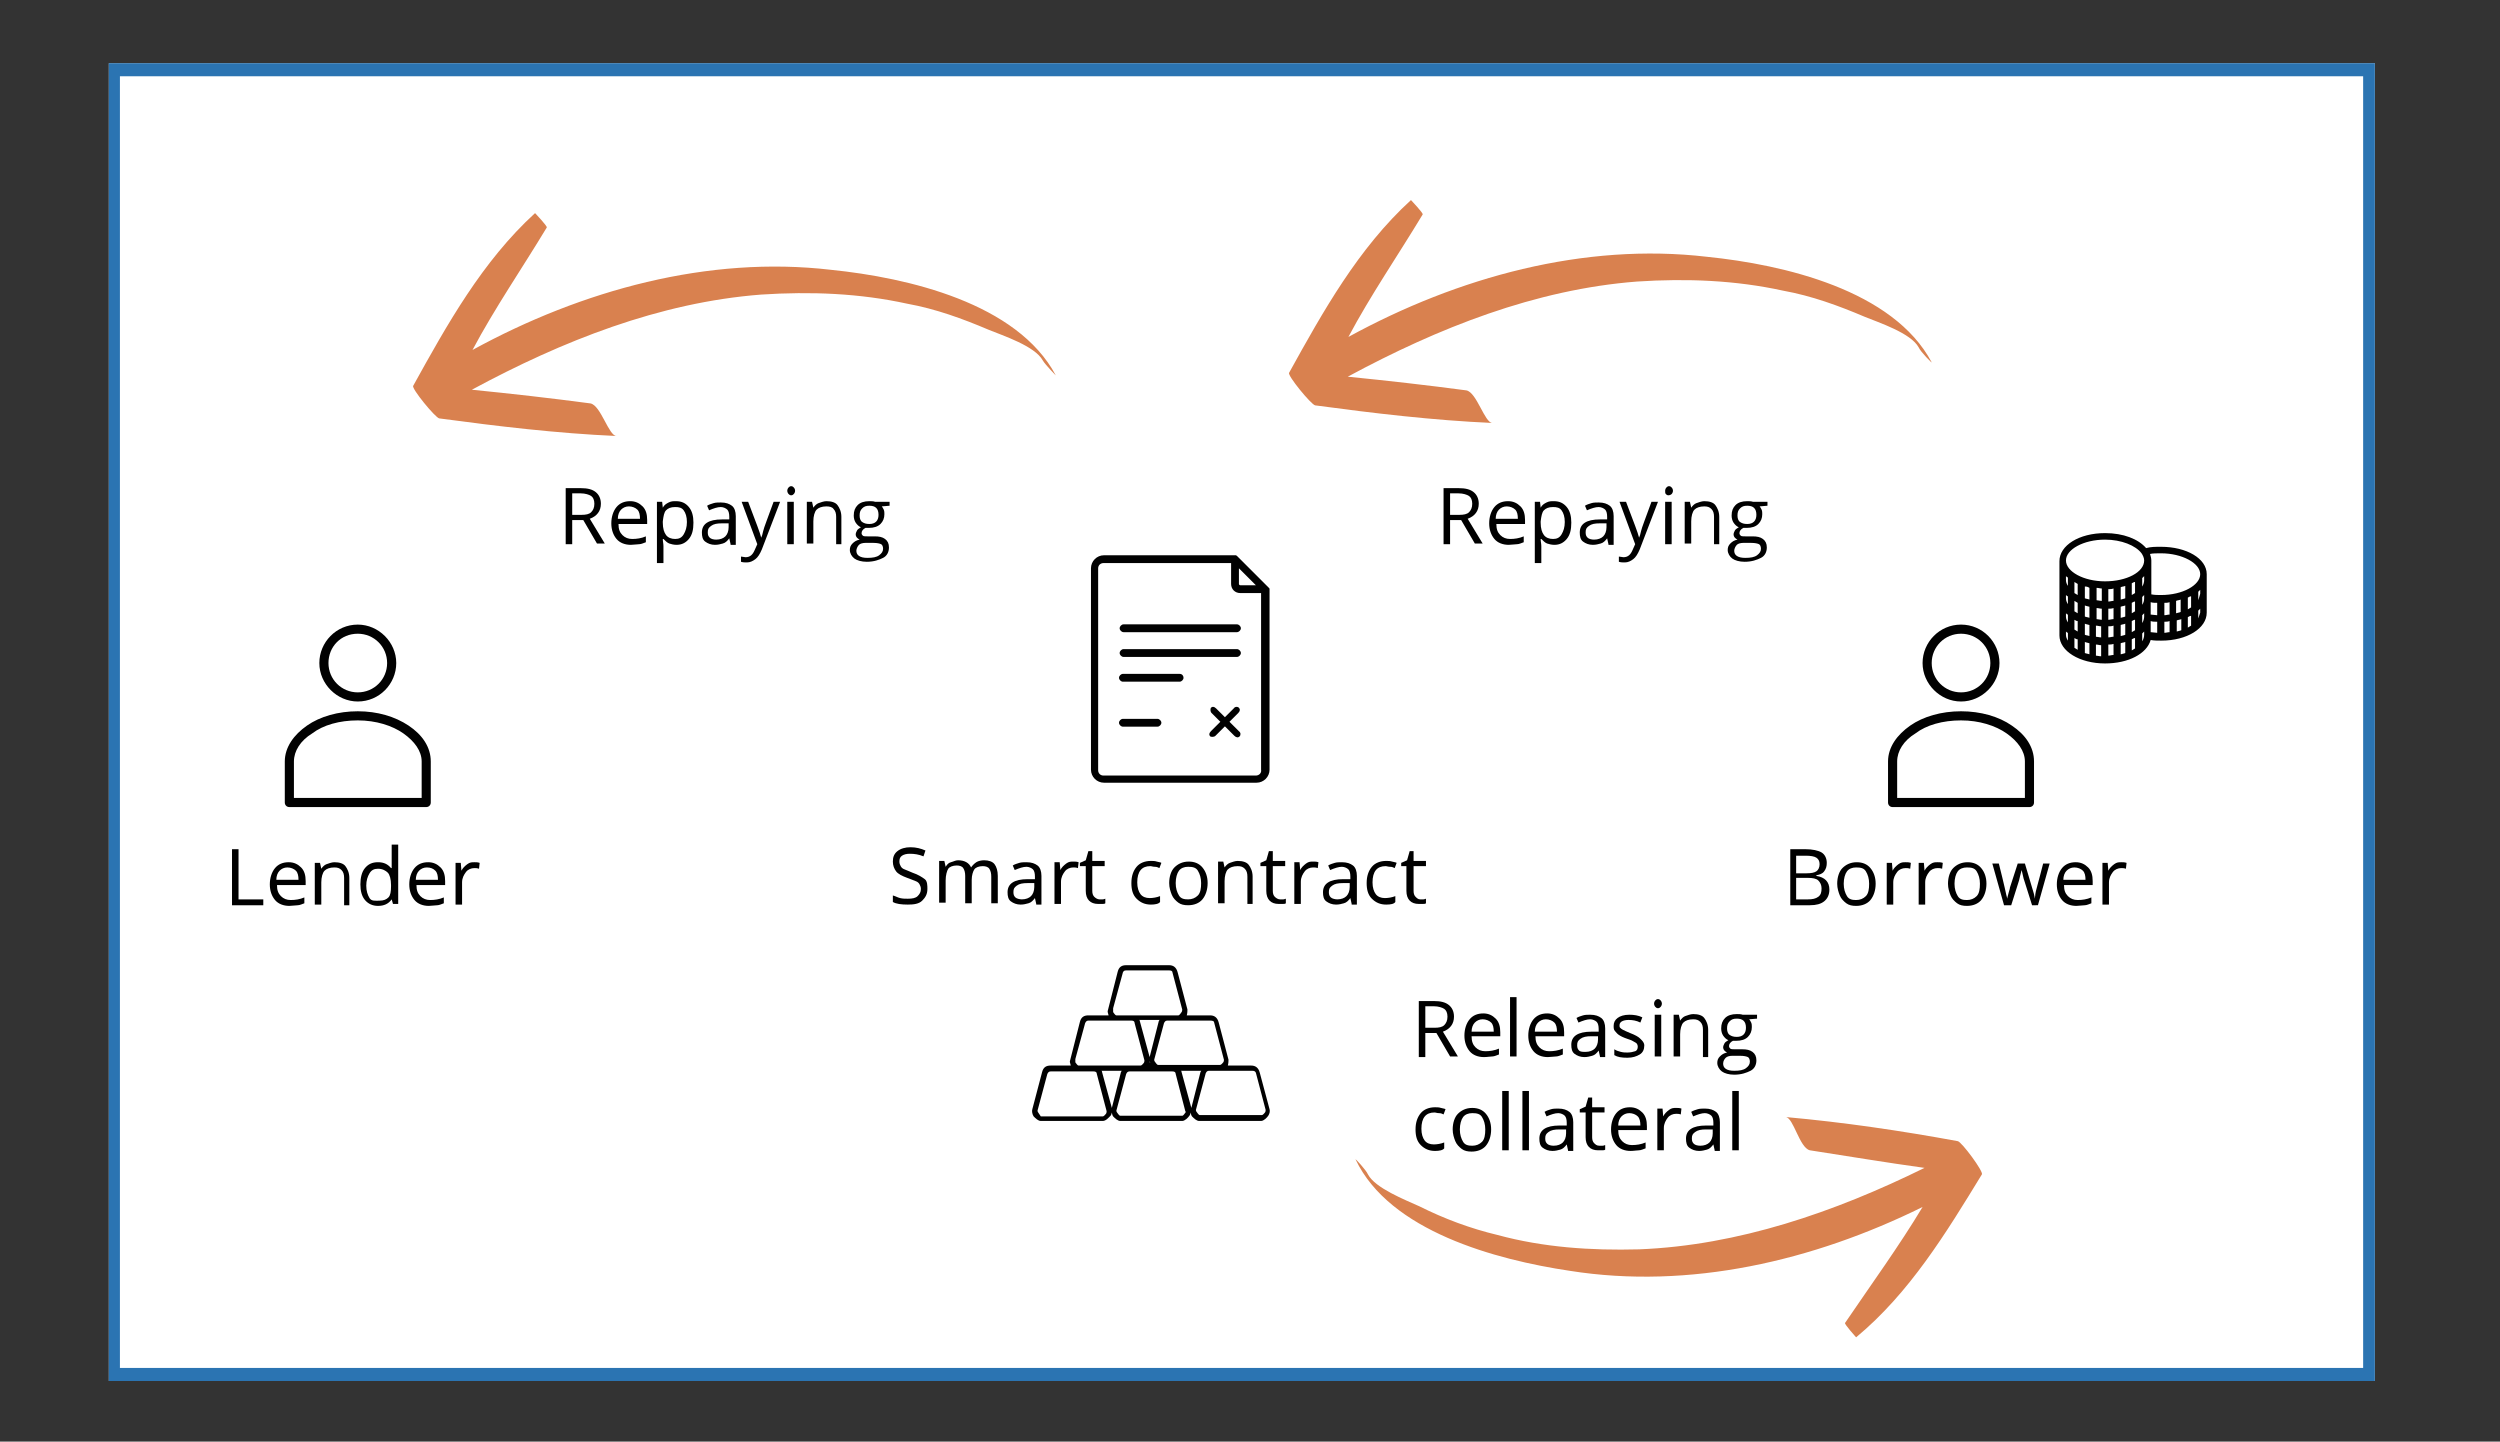<?xml version="1.0" encoding="utf-8"?>
<!-- Generator: Adobe Illustrator 27.7.0, SVG Export Plug-In . SVG Version: 6.00 Build 0)  -->
<svg version="1.1" id="Layer_1" xmlns="http://www.w3.org/2000/svg" xmlns:xlink="http://www.w3.org/1999/xlink" x="0px" y="0px"
	 viewBox="0 0 383.6 221.2" style="enable-background:new 0 0 383.6 221.2;" xml:space="preserve">
<rect x="0" y="0" width="383.6" height="221.2" fill="#333333" stroke="none"/>
<style type="text/css">
	.st0{fill:#FFFFFF;}
	.st1{fill:#2B74B2;}
	.st2{fill:#D9814F;}
	.st3{fill:#010101;}
</style>
<rect x="16.7" y="9.7" class="st0" width="347.7" height="202.2"/>
<g>
	<path class="st1" d="M364.4,211.9H16.7V9.7h347.7V211.9z M18.4,209.9h344.2V11.7H18.4V209.9z"/>
</g>
<g>
	<g>
		<path d="M35.6,138.9v-8.6h1v7.7h3.8v0.9H35.6z"/>
		<path d="M44.4,139c-0.9,0-1.7-0.3-2.2-0.9s-0.8-1.4-0.8-2.4c0-1,0.3-1.9,0.8-2.5s1.2-0.9,2.1-0.9c0.8,0,1.4,0.3,1.9,0.8
			s0.7,1.2,0.7,2.1v0.6h-4.4c0,0.8,0.2,1.3,0.6,1.7s0.9,0.6,1.5,0.6c0.7,0,1.4-0.1,2.1-0.4v0.9c-0.3,0.1-0.7,0.3-1,0.3
			S44.8,139,44.4,139z M44.1,133.1c-0.5,0-0.9,0.2-1.2,0.5s-0.5,0.8-0.5,1.4h3.4c0-0.6-0.1-1.1-0.4-1.4S44.6,133.1,44.1,133.1z"/>
		<path d="M52.8,138.9v-4.2c0-0.5-0.1-0.9-0.4-1.2s-0.6-0.4-1.1-0.4c-0.7,0-1.2,0.2-1.5,0.5s-0.5,1-0.5,1.8v3.4h-1v-6.4h0.8l0.2,0.9
			h0c0.2-0.3,0.5-0.6,0.8-0.7s0.8-0.3,1.2-0.3c0.8,0,1.4,0.2,1.7,0.6s0.6,1,0.6,1.8v4.2H52.8z"/>
		<path d="M60.1,138L60.1,138c-0.5,0.7-1.2,1-2.1,1c-0.8,0-1.5-0.3-2-0.9s-0.7-1.4-0.7-2.4s0.2-1.9,0.7-2.5s1.1-0.9,2-0.9
			c0.9,0,1.5,0.3,2,0.9h0.1l0-0.5l0-0.5v-2.6h1v9.1h-0.8L60.1,138z M58.2,138.2c0.7,0,1.1-0.2,1.4-0.5s0.4-0.9,0.4-1.7v-0.2
			c0-0.9-0.2-1.6-0.5-1.9s-0.8-0.6-1.5-0.6c-0.6,0-1,0.2-1.3,0.7s-0.5,1.1-0.5,1.9c0,0.8,0.2,1.4,0.5,1.9S57.6,138.2,58.2,138.2z"/>
		<path d="M65.8,139c-0.9,0-1.7-0.3-2.2-0.9s-0.8-1.4-0.8-2.4c0-1,0.3-1.9,0.8-2.5s1.2-0.9,2.1-0.9c0.8,0,1.4,0.3,1.9,0.8
			s0.7,1.2,0.7,2.1v0.6h-4.4c0,0.8,0.2,1.3,0.6,1.7s0.9,0.6,1.5,0.6c0.7,0,1.4-0.1,2.1-0.4v0.9c-0.3,0.1-0.7,0.3-1,0.3
			S66.2,139,65.8,139z M65.5,133.1c-0.5,0-0.9,0.2-1.2,0.5s-0.5,0.8-0.5,1.4h3.4c0-0.6-0.1-1.1-0.4-1.4S66.1,133.1,65.5,133.1z"/>
		<path d="M72.8,132.3c0.3,0,0.5,0,0.8,0.1l-0.1,0.9c-0.3-0.1-0.5-0.1-0.7-0.1c-0.5,0-1,0.2-1.3,0.6s-0.6,0.9-0.6,1.6v3.4h-1v-6.4
			h0.8l0.1,1.2h0c0.2-0.4,0.5-0.7,0.9-1S72.4,132.3,72.8,132.3z"/>
	</g>
	<g>
		<path d="M87.8,79.9v3.6h-1v-8.6h2.3c1.1,0,1.8,0.2,2.3,0.6s0.8,1,0.8,1.8c0,1.1-0.6,1.9-1.7,2.3l2.3,3.8h-1.2l-2.1-3.6H87.8z
			 M87.8,79h1.4c0.7,0,1.2-0.1,1.5-0.4s0.5-0.7,0.5-1.3c0-0.6-0.2-1-0.5-1.2s-0.9-0.4-1.6-0.4h-1.3V79z"/>
		<path d="M96.8,83.6c-0.9,0-1.7-0.3-2.2-0.9s-0.8-1.4-0.8-2.4c0-1,0.3-1.9,0.8-2.5s1.2-0.9,2.1-0.9c0.8,0,1.4,0.3,1.9,0.8
			s0.7,1.2,0.7,2.1v0.6h-4.4c0,0.8,0.2,1.3,0.6,1.7s0.9,0.6,1.5,0.6c0.7,0,1.4-0.1,2.1-0.4v0.9c-0.3,0.1-0.7,0.3-1,0.3
			S97.2,83.6,96.8,83.6z M96.5,77.7c-0.5,0-0.9,0.2-1.2,0.5s-0.5,0.8-0.5,1.4h3.4c0-0.6-0.1-1.1-0.4-1.4S97,77.7,96.5,77.7z"/>
		<path d="M103.8,83.6c-0.4,0-0.8-0.1-1.1-0.2s-0.6-0.4-0.9-0.7h-0.1c0,0.4,0.1,0.7,0.1,1.1v2.6h-1V77h0.8l0.1,0.9h0
			c0.2-0.4,0.5-0.6,0.9-0.8s0.7-0.2,1.1-0.2c0.9,0,1.5,0.3,2,0.9s0.7,1.4,0.7,2.4c0,1.1-0.2,1.9-0.7,2.5S104.6,83.6,103.8,83.6z
			 M103.6,77.8c-0.7,0-1.1,0.2-1.4,0.5s-0.4,0.9-0.5,1.7v0.2c0,0.9,0.2,1.5,0.5,1.9s0.8,0.6,1.4,0.6c0.6,0,1-0.2,1.3-0.7
			s0.5-1.1,0.5-1.9c0-0.8-0.2-1.4-0.5-1.8S104.2,77.8,103.6,77.8z"/>
		<path d="M112.1,83.5l-0.2-0.9h0c-0.3,0.4-0.6,0.7-1,0.8s-0.7,0.2-1.2,0.2c-0.6,0-1.1-0.2-1.5-0.5s-0.5-0.8-0.5-1.4
			c0-1.3,1-2,3.1-2l1.1,0v-0.4c0-0.5-0.1-0.9-0.3-1.1s-0.6-0.4-1-0.4c-0.5,0-1.1,0.2-1.8,0.5l-0.3-0.7c0.3-0.2,0.7-0.3,1-0.4
			s0.8-0.1,1.1-0.1c0.8,0,1.3,0.2,1.7,0.5s0.6,0.9,0.6,1.6v4.4H112.1z M109.9,82.8c0.6,0,1.1-0.2,1.4-0.5s0.5-0.8,0.5-1.4v-0.6l-1,0
			c-0.8,0-1.3,0.1-1.7,0.4s-0.5,0.5-0.5,1c0,0.4,0.1,0.6,0.3,0.8S109.5,82.8,109.9,82.8z"/>
		<path d="M113.8,77h1l1.4,3.7c0.3,0.8,0.5,1.4,0.6,1.8h0c0.1-0.2,0.2-0.5,0.3-1s0.7-2,1.6-4.5h1l-2.8,7.3c-0.3,0.7-0.6,1.2-1,1.5
			s-0.8,0.5-1.3,0.5c-0.3,0-0.6,0-0.9-0.1v-0.8c0.2,0,0.5,0.1,0.7,0.1c0.7,0,1.1-0.4,1.4-1.1l0.4-0.9L113.8,77z"/>
		<path d="M120.8,75.3c0-0.2,0.1-0.4,0.2-0.5s0.2-0.2,0.4-0.2c0.2,0,0.3,0.1,0.4,0.2s0.2,0.3,0.2,0.5s-0.1,0.4-0.2,0.5
			s-0.2,0.2-0.4,0.2c-0.2,0-0.3-0.1-0.4-0.2S120.8,75.5,120.8,75.3z M121.8,83.5h-1V77h1V83.5z"/>
		<path d="M128.3,83.5v-4.2c0-0.5-0.1-0.9-0.4-1.2c-0.2-0.3-0.6-0.4-1.1-0.4c-0.7,0-1.2,0.2-1.5,0.5s-0.5,1-0.5,1.8v3.4h-1V77h0.8
			l0.2,0.9h0c0.2-0.3,0.5-0.6,0.8-0.7s0.8-0.3,1.2-0.3c0.8,0,1.4,0.2,1.7,0.6s0.6,1,0.6,1.8v4.2H128.3z"/>
		<path d="M136.5,77v0.6l-1.2,0.1c0.1,0.1,0.2,0.3,0.3,0.5s0.1,0.5,0.1,0.7c0,0.6-0.2,1.1-0.6,1.5s-1,0.6-1.8,0.6
			c-0.2,0-0.4,0-0.5,0c-0.4,0.2-0.6,0.5-0.6,0.8c0,0.2,0.1,0.3,0.2,0.4s0.4,0.1,0.7,0.1h1.1c0.7,0,1.2,0.1,1.6,0.4s0.6,0.7,0.6,1.3
			c0,0.7-0.3,1.3-0.9,1.6s-1.4,0.6-2.5,0.6c-0.8,0-1.5-0.2-1.9-0.5s-0.7-0.8-0.7-1.3c0-0.4,0.1-0.7,0.4-1s0.6-0.5,1.1-0.6
			c-0.2-0.1-0.3-0.2-0.4-0.3s-0.2-0.3-0.2-0.5c0-0.2,0.1-0.4,0.2-0.6s0.3-0.3,0.6-0.5c-0.3-0.1-0.6-0.4-0.8-0.7s-0.3-0.7-0.3-1.1
			c0-0.7,0.2-1.2,0.6-1.6s1-0.6,1.8-0.6c0.3,0,0.6,0,0.9,0.1H136.5z M131.4,84.5c0,0.3,0.1,0.6,0.4,0.8s0.7,0.3,1.3,0.3
			c0.8,0,1.4-0.1,1.8-0.4s0.6-0.6,0.6-1c0-0.3-0.1-0.6-0.3-0.7s-0.6-0.2-1.2-0.2h-1.2c-0.4,0-0.8,0.1-1,0.3S131.4,84.2,131.4,84.5z
			 M131.9,79.1c0,0.4,0.1,0.8,0.4,1s0.6,0.3,1.1,0.3c0.9,0,1.4-0.5,1.4-1.4c0-1-0.5-1.4-1.4-1.4c-0.5,0-0.8,0.1-1.1,0.4
			S131.9,78.6,131.9,79.1z"/>
	</g>
	<g>
		<path d="M222.5,79.9v3.6h-1v-8.6h2.3c1.1,0,1.8,0.2,2.3,0.6s0.8,1,0.8,1.8c0,1.1-0.6,1.9-1.7,2.3l2.3,3.8h-1.2l-2.1-3.6H222.5z
			 M222.5,79h1.4c0.7,0,1.2-0.1,1.5-0.4s0.5-0.7,0.5-1.3c0-0.6-0.2-1-0.5-1.2s-0.9-0.4-1.6-0.4h-1.3V79z"/>
		<path d="M231.5,83.6c-0.9,0-1.7-0.3-2.2-0.9s-0.8-1.4-0.8-2.4c0-1,0.3-1.9,0.8-2.5s1.2-0.9,2.1-0.9c0.8,0,1.4,0.3,1.9,0.8
			s0.7,1.2,0.7,2.1v0.6h-4.4c0,0.8,0.2,1.3,0.6,1.7s0.9,0.6,1.5,0.6c0.7,0,1.4-0.1,2.1-0.4v0.9c-0.3,0.1-0.7,0.3-1,0.3
			S231.9,83.6,231.5,83.6z M231.2,77.7c-0.5,0-0.9,0.2-1.2,0.5s-0.5,0.8-0.5,1.4h3.4c0-0.6-0.1-1.1-0.4-1.4S231.7,77.7,231.2,77.7z"
			/>
		<path d="M238.5,83.6c-0.4,0-0.8-0.1-1.1-0.2s-0.6-0.4-0.9-0.7h-0.1c0,0.4,0.1,0.7,0.1,1.1v2.6h-1V77h0.8l0.1,0.9h0
			c0.2-0.4,0.5-0.6,0.9-0.8s0.7-0.2,1.1-0.2c0.9,0,1.5,0.3,2,0.9s0.7,1.4,0.7,2.4c0,1.1-0.2,1.9-0.7,2.5S239.3,83.6,238.5,83.6z
			 M238.3,77.8c-0.7,0-1.1,0.2-1.4,0.5s-0.4,0.9-0.5,1.7v0.2c0,0.9,0.2,1.5,0.5,1.9s0.8,0.6,1.4,0.6c0.6,0,1-0.2,1.3-0.7
			s0.5-1.1,0.5-1.9c0-0.8-0.2-1.4-0.5-1.8S238.9,77.8,238.3,77.8z"/>
		<path d="M246.8,83.5l-0.2-0.9h0c-0.3,0.4-0.6,0.7-1,0.8s-0.7,0.2-1.2,0.2c-0.6,0-1.1-0.2-1.5-0.5s-0.5-0.8-0.5-1.4
			c0-1.3,1-2,3.1-2l1.1,0v-0.4c0-0.5-0.1-0.9-0.3-1.1s-0.6-0.4-1-0.4c-0.5,0-1.1,0.2-1.8,0.5l-0.3-0.7c0.3-0.2,0.7-0.3,1-0.4
			s0.8-0.1,1.1-0.1c0.8,0,1.3,0.2,1.7,0.5s0.6,0.9,0.6,1.6v4.4H246.8z M244.6,82.8c0.6,0,1.1-0.2,1.4-0.5s0.5-0.8,0.5-1.4v-0.6l-1,0
			c-0.8,0-1.3,0.1-1.7,0.4s-0.5,0.5-0.5,1c0,0.4,0.1,0.6,0.3,0.8S244.2,82.8,244.6,82.8z"/>
		<path d="M248.5,77h1l1.4,3.7c0.3,0.8,0.5,1.4,0.6,1.8h0c0.1-0.2,0.2-0.5,0.3-1s0.7-2,1.6-4.5h1l-2.8,7.3c-0.3,0.7-0.6,1.2-1,1.5
			s-0.8,0.5-1.3,0.5c-0.3,0-0.6,0-0.9-0.1v-0.8c0.2,0,0.5,0.1,0.7,0.1c0.7,0,1.1-0.4,1.4-1.1l0.4-0.9L248.5,77z"/>
		<path d="M255.5,75.3c0-0.2,0.1-0.4,0.2-0.5s0.2-0.2,0.4-0.2c0.2,0,0.3,0.1,0.4,0.2s0.2,0.3,0.2,0.5s-0.1,0.4-0.2,0.5
			S256.2,76,256,76c-0.2,0-0.3-0.1-0.4-0.2S255.5,75.5,255.5,75.3z M256.5,83.5h-1V77h1V83.5z"/>
		<path d="M263,83.5v-4.2c0-0.5-0.1-0.9-0.4-1.2s-0.6-0.4-1.1-0.4c-0.7,0-1.2,0.2-1.5,0.5s-0.5,1-0.5,1.8v3.4h-1V77h0.8l0.2,0.9h0
			c0.2-0.3,0.5-0.6,0.8-0.7s0.8-0.3,1.2-0.3c0.8,0,1.4,0.2,1.7,0.6s0.6,1,0.6,1.8v4.2H263z"/>
		<path d="M271.2,77v0.6l-1.2,0.1c0.1,0.1,0.2,0.3,0.3,0.5s0.1,0.5,0.1,0.7c0,0.6-0.2,1.1-0.6,1.5s-1,0.6-1.8,0.6
			c-0.2,0-0.4,0-0.5,0c-0.4,0.2-0.6,0.5-0.6,0.8c0,0.2,0.1,0.3,0.2,0.4s0.4,0.1,0.7,0.1h1.1c0.7,0,1.2,0.1,1.6,0.4s0.6,0.7,0.6,1.3
			c0,0.7-0.3,1.3-0.9,1.6s-1.4,0.6-2.5,0.6c-0.8,0-1.5-0.2-1.9-0.5s-0.7-0.8-0.7-1.3c0-0.4,0.1-0.7,0.4-1s0.6-0.5,1.1-0.6
			c-0.2-0.1-0.3-0.2-0.4-0.3s-0.2-0.3-0.2-0.5c0-0.2,0.1-0.4,0.2-0.6s0.3-0.3,0.6-0.5c-0.3-0.1-0.6-0.4-0.8-0.7s-0.3-0.7-0.3-1.1
			c0-0.7,0.2-1.2,0.6-1.6s1-0.6,1.8-0.6c0.3,0,0.6,0,0.9,0.1H271.2z M266.1,84.5c0,0.3,0.1,0.6,0.4,0.8s0.7,0.3,1.3,0.3
			c0.8,0,1.4-0.1,1.8-0.4s0.6-0.6,0.6-1c0-0.3-0.1-0.6-0.3-0.7s-0.6-0.2-1.2-0.2h-1.2c-0.4,0-0.8,0.1-1,0.3S266.1,84.2,266.1,84.5z
			 M266.6,79.1c0,0.4,0.1,0.8,0.4,1s0.6,0.3,1.1,0.3c0.9,0,1.4-0.5,1.4-1.4c0-1-0.5-1.4-1.4-1.4c-0.5,0-0.8,0.1-1.1,0.4
			S266.6,78.6,266.6,79.1z"/>
	</g>
	<g>
		<path d="M218.7,158.6v3.6h-1v-8.6h2.3c1.1,0,1.8,0.2,2.3,0.6s0.8,1,0.8,1.8c0,1.1-0.6,1.9-1.7,2.3l2.3,3.8h-1.2l-2.1-3.6H218.7z
			 M218.7,157.7h1.4c0.7,0,1.2-0.1,1.5-0.4s0.5-0.7,0.5-1.3c0-0.6-0.2-1-0.5-1.2s-0.9-0.4-1.6-0.4h-1.3V157.7z"/>
		<path d="M227.7,162.2c-0.9,0-1.7-0.3-2.2-0.9s-0.8-1.4-0.8-2.4c0-1,0.3-1.9,0.8-2.5s1.2-0.9,2.1-0.9c0.8,0,1.4,0.3,1.9,0.8
			s0.7,1.2,0.7,2.1v0.6h-4.4c0,0.8,0.2,1.3,0.6,1.7s0.9,0.6,1.5,0.6c0.7,0,1.4-0.1,2.1-0.4v0.9c-0.3,0.1-0.7,0.3-1,0.3
			S228.2,162.2,227.7,162.2z M227.5,156.4c-0.5,0-0.9,0.2-1.2,0.5s-0.5,0.8-0.5,1.4h3.4c0-0.6-0.1-1.1-0.4-1.4
			S228,156.4,227.5,156.4z"/>
		<path d="M232.7,162.1h-1V153h1V162.1z"/>
		<path d="M237.5,162.2c-0.9,0-1.7-0.3-2.2-0.9s-0.8-1.4-0.8-2.4c0-1,0.3-1.9,0.8-2.5s1.2-0.9,2.1-0.9c0.8,0,1.4,0.3,1.9,0.8
			s0.7,1.2,0.7,2.1v0.6h-4.4c0,0.8,0.2,1.3,0.6,1.7s0.9,0.6,1.5,0.6c0.7,0,1.4-0.1,2.1-0.4v0.9c-0.3,0.1-0.7,0.3-1,0.3
			S237.9,162.2,237.5,162.2z M237.2,156.4c-0.5,0-0.9,0.2-1.2,0.5s-0.5,0.8-0.5,1.4h3.4c0-0.6-0.1-1.1-0.4-1.4
			S237.7,156.4,237.2,156.4z"/>
		<path d="M245.5,162.1l-0.2-0.9h0c-0.3,0.4-0.6,0.7-1,0.8s-0.7,0.2-1.2,0.2c-0.6,0-1.1-0.2-1.5-0.5s-0.5-0.8-0.5-1.4
			c0-1.3,1-2,3.1-2l1.1,0v-0.4c0-0.5-0.1-0.9-0.3-1.1s-0.6-0.4-1-0.4c-0.5,0-1.1,0.2-1.8,0.5l-0.3-0.7c0.3-0.2,0.7-0.3,1-0.4
			s0.8-0.1,1.1-0.1c0.8,0,1.3,0.2,1.7,0.5s0.6,0.9,0.6,1.6v4.4H245.5z M243.3,161.4c0.6,0,1.1-0.2,1.4-0.5s0.5-0.8,0.5-1.4V159l-1,0
			c-0.8,0-1.3,0.1-1.7,0.4s-0.5,0.5-0.5,1c0,0.4,0.1,0.6,0.3,0.8S242.9,161.4,243.3,161.4z"/>
		<path d="M252.3,160.4c0,0.6-0.2,1.1-0.7,1.4s-1.1,0.5-1.9,0.5c-0.9,0-1.5-0.1-2-0.4v-0.9c0.3,0.2,0.6,0.3,1,0.4s0.7,0.1,1,0.1
			c0.5,0,0.9-0.1,1.2-0.2s0.4-0.4,0.4-0.7c0-0.2-0.1-0.5-0.3-0.6s-0.6-0.4-1.3-0.6c-0.6-0.2-1-0.4-1.3-0.6s-0.4-0.4-0.6-0.6
			s-0.2-0.5-0.2-0.8c0-0.5,0.2-0.9,0.6-1.2s1-0.5,1.8-0.5c0.7,0,1.4,0.1,2,0.4l-0.3,0.8c-0.6-0.3-1.2-0.4-1.8-0.4
			c-0.5,0-0.8,0.1-1,0.2s-0.4,0.3-0.4,0.6c0,0.2,0,0.3,0.1,0.4s0.2,0.2,0.4,0.3s0.6,0.3,1.1,0.5c0.8,0.3,1.3,0.6,1.5,0.8
			S252.3,159.9,252.3,160.4z"/>
		<path d="M253.8,154c0-0.2,0.1-0.4,0.2-0.5s0.2-0.2,0.4-0.2c0.2,0,0.3,0.1,0.4,0.2s0.2,0.3,0.2,0.5s-0.1,0.4-0.2,0.5
			s-0.2,0.2-0.4,0.2c-0.2,0-0.3-0.1-0.4-0.2S253.8,154.2,253.8,154z M254.9,162.1h-1v-6.4h1V162.1z"/>
		<path d="M261.3,162.1V158c0-0.5-0.1-0.9-0.4-1.2s-0.6-0.4-1.1-0.4c-0.7,0-1.2,0.2-1.5,0.5s-0.5,1-0.5,1.8v3.4h-1v-6.4h0.8l0.2,0.9
			h0c0.2-0.3,0.5-0.6,0.8-0.7s0.8-0.3,1.2-0.3c0.8,0,1.4,0.2,1.7,0.6s0.6,1,0.6,1.8v4.2H261.3z"/>
		<path d="M269.6,155.7v0.6l-1.2,0.1c0.1,0.1,0.2,0.3,0.3,0.5s0.1,0.5,0.1,0.7c0,0.6-0.2,1.1-0.6,1.5s-1,0.6-1.8,0.6
			c-0.2,0-0.4,0-0.5,0c-0.4,0.2-0.6,0.5-0.6,0.8c0,0.2,0.1,0.3,0.2,0.4s0.4,0.1,0.7,0.1h1.1c0.7,0,1.2,0.1,1.6,0.4s0.6,0.7,0.6,1.3
			c0,0.7-0.3,1.3-0.9,1.6s-1.4,0.6-2.5,0.6c-0.8,0-1.5-0.2-1.9-0.5s-0.7-0.8-0.7-1.3c0-0.4,0.1-0.7,0.4-1s0.6-0.5,1.1-0.6
			c-0.2-0.1-0.3-0.2-0.4-0.3s-0.2-0.3-0.2-0.5c0-0.2,0.1-0.4,0.2-0.6s0.3-0.3,0.6-0.5c-0.3-0.1-0.6-0.4-0.8-0.7s-0.3-0.7-0.3-1.1
			c0-0.7,0.2-1.2,0.6-1.6s1-0.6,1.8-0.6c0.3,0,0.6,0,0.9,0.1H269.6z M264.4,163.2c0,0.3,0.1,0.6,0.4,0.8s0.7,0.3,1.3,0.3
			c0.8,0,1.4-0.1,1.8-0.4s0.6-0.6,0.6-1c0-0.3-0.1-0.6-0.3-0.7s-0.6-0.2-1.2-0.2h-1.2c-0.4,0-0.8,0.1-1,0.3S264.4,162.8,264.4,163.2
			z M265,157.8c0,0.4,0.1,0.8,0.4,1s0.6,0.3,1.1,0.3c0.9,0,1.4-0.5,1.4-1.4c0-1-0.5-1.4-1.4-1.4c-0.5,0-0.8,0.1-1.1,0.4
			S265,157.3,265,157.8z"/>
		<path d="M220.2,176.6c-0.9,0-1.6-0.3-2.2-0.9s-0.8-1.4-0.8-2.4c0-1.1,0.3-1.9,0.8-2.5s1.3-0.9,2.2-0.9c0.3,0,0.6,0,0.9,0.1
			s0.6,0.1,0.7,0.2l-0.3,0.8c-0.2-0.1-0.4-0.2-0.7-0.2s-0.5-0.1-0.7-0.1c-1.3,0-2,0.8-2,2.5c0,0.8,0.2,1.4,0.5,1.8s0.8,0.6,1.4,0.6
			c0.5,0,1.1-0.1,1.6-0.3v0.9C221.4,176.5,220.8,176.6,220.2,176.6z"/>
		<path d="M228.8,173.3c0,1-0.3,1.9-0.8,2.5s-1.3,0.9-2.2,0.9c-0.6,0-1.1-0.1-1.5-0.4s-0.8-0.7-1-1.2s-0.4-1.1-0.4-1.8
			c0-1,0.3-1.9,0.8-2.4s1.2-0.9,2.2-0.9c0.9,0,1.6,0.3,2.1,0.9S228.8,172.3,228.8,173.3z M224,173.3c0,0.8,0.2,1.4,0.5,1.9
			s0.8,0.6,1.4,0.6s1.1-0.2,1.5-0.6s0.5-1.1,0.5-1.9c0-0.8-0.2-1.4-0.5-1.9s-0.8-0.6-1.5-0.6c-0.6,0-1.1,0.2-1.4,0.6
			S224,172.5,224,173.3z"/>
		<path d="M231.5,176.5h-1v-9.1h1V176.5z"/>
		<path d="M234.6,176.5h-1v-9.1h1V176.5z"/>
		<path d="M240.6,176.5l-0.2-0.9h0c-0.3,0.4-0.6,0.7-1,0.8s-0.7,0.2-1.2,0.2c-0.6,0-1.1-0.2-1.5-0.5s-0.5-0.8-0.5-1.4
			c0-1.3,1-2,3.1-2l1.1,0v-0.4c0-0.5-0.1-0.9-0.3-1.1s-0.6-0.4-1-0.4c-0.5,0-1.1,0.2-1.8,0.5l-0.3-0.7c0.3-0.2,0.7-0.3,1-0.4
			s0.8-0.1,1.1-0.1c0.8,0,1.3,0.2,1.7,0.5s0.6,0.9,0.6,1.6v4.4H240.6z M238.4,175.8c0.6,0,1.1-0.2,1.4-0.5s0.5-0.8,0.5-1.4v-0.6
			l-1,0c-0.8,0-1.3,0.1-1.7,0.4s-0.5,0.5-0.5,1c0,0.4,0.1,0.6,0.3,0.8S238,175.8,238.4,175.8z"/>
		<path d="M245.4,175.8c0.2,0,0.3,0,0.5,0s0.3-0.1,0.4-0.1v0.7c-0.1,0.1-0.3,0.1-0.5,0.1s-0.4,0-0.6,0c-1.2,0-1.9-0.7-1.9-2v-3.8
			h-0.9v-0.5l0.9-0.4l0.4-1.4h0.6v1.5h1.9v0.8h-1.9v3.8c0,0.4,0.1,0.7,0.3,0.9S245,175.8,245.4,175.8z"/>
		<path d="M250.2,176.6c-0.9,0-1.7-0.3-2.2-0.9s-0.8-1.4-0.8-2.4c0-1,0.3-1.9,0.8-2.5s1.2-0.9,2.1-0.9c0.8,0,1.4,0.3,1.9,0.8
			s0.7,1.2,0.7,2.1v0.6h-4.4c0,0.8,0.2,1.3,0.6,1.7s0.9,0.6,1.5,0.6c0.7,0,1.4-0.1,2.1-0.4v0.9c-0.3,0.1-0.7,0.3-1,0.3
			S250.7,176.6,250.2,176.6z M250,170.8c-0.5,0-0.9,0.2-1.2,0.5s-0.5,0.8-0.5,1.4h3.4c0-0.6-0.1-1.1-0.4-1.4S250.5,170.8,250,170.8z
			"/>
		<path d="M257.2,170c0.3,0,0.5,0,0.8,0.1l-0.1,0.9c-0.3-0.1-0.5-0.1-0.7-0.1c-0.5,0-1,0.2-1.3,0.6s-0.6,0.9-0.6,1.6v3.4h-1v-6.4
			h0.8l0.1,1.2h0c0.2-0.4,0.5-0.7,0.9-1S256.8,170,257.2,170z"/>
		<path d="M263.1,176.5l-0.2-0.9h0c-0.3,0.4-0.6,0.7-1,0.8s-0.7,0.2-1.2,0.2c-0.6,0-1.1-0.2-1.5-0.5s-0.5-0.8-0.5-1.4
			c0-1.3,1-2,3.1-2l1.1,0v-0.4c0-0.5-0.1-0.9-0.3-1.1s-0.6-0.4-1-0.4c-0.5,0-1.1,0.2-1.8,0.5l-0.3-0.7c0.3-0.2,0.7-0.3,1-0.4
			s0.8-0.1,1.1-0.1c0.8,0,1.3,0.2,1.7,0.5s0.6,0.9,0.6,1.6v4.4H263.1z M260.9,175.8c0.6,0,1.1-0.2,1.4-0.5s0.5-0.8,0.5-1.4v-0.6
			l-1,0c-0.8,0-1.3,0.1-1.7,0.4s-0.5,0.5-0.5,1c0,0.4,0.1,0.6,0.3,0.8S260.5,175.8,260.9,175.8z"/>
		<path d="M266.8,176.5h-1v-9.1h1V176.5z"/>
	</g>
	<g>
		<path d="M142.3,136.4c0,0.8-0.3,1.3-0.8,1.8s-1.3,0.6-2.2,0.6c-1,0-1.8-0.1-2.3-0.4v-1c0.4,0.1,0.7,0.3,1.1,0.4s0.8,0.1,1.2,0.1
			c0.7,0,1.2-0.1,1.5-0.4s0.5-0.6,0.5-1.1c0-0.3-0.1-0.5-0.2-0.7s-0.3-0.4-0.6-0.5s-0.7-0.3-1.3-0.5c-0.8-0.3-1.4-0.6-1.7-1
			s-0.5-0.9-0.5-1.5c0-0.7,0.2-1.2,0.7-1.6s1.2-0.6,2-0.6c0.9,0,1.6,0.2,2.3,0.5l-0.3,0.9c-0.7-0.3-1.4-0.4-2.1-0.4
			c-0.5,0-0.9,0.1-1.2,0.3s-0.4,0.5-0.4,0.9c0,0.3,0.1,0.5,0.2,0.7s0.3,0.4,0.6,0.5s0.7,0.3,1.2,0.5c0.9,0.3,1.5,0.7,1.9,1
			S142.3,135.9,142.3,136.4z"/>
		<path d="M152.1,138.7v-4.2c0-0.5-0.1-0.9-0.3-1.2s-0.6-0.4-1-0.4c-0.6,0-1.1,0.2-1.3,0.5s-0.4,0.9-0.4,1.6v3.6h-1v-4.2
			c0-0.5-0.1-0.9-0.3-1.2s-0.6-0.4-1-0.4c-0.6,0-1.1,0.2-1.3,0.5s-0.4,1-0.4,1.8v3.4h-1v-6.4h0.8l0.2,0.9h0c0.2-0.3,0.4-0.6,0.8-0.7
			s0.7-0.3,1.1-0.3c1,0,1.7,0.4,2,1.1h0c0.2-0.3,0.5-0.6,0.8-0.8s0.8-0.3,1.2-0.3c0.7,0,1.3,0.2,1.6,0.6s0.5,1,0.5,1.8v4.2H152.1z"
			/>
		<path d="M159,138.7l-0.2-0.9h0c-0.3,0.4-0.6,0.7-1,0.8s-0.7,0.2-1.2,0.2c-0.6,0-1.1-0.2-1.5-0.5s-0.5-0.8-0.5-1.4c0-1.3,1-2,3.1-2
			l1.1,0v-0.4c0-0.5-0.1-0.9-0.3-1.1s-0.6-0.4-1-0.4c-0.5,0-1.1,0.2-1.8,0.5l-0.3-0.7c0.3-0.2,0.7-0.3,1-0.4s0.8-0.1,1.1-0.1
			c0.8,0,1.3,0.2,1.7,0.5s0.6,0.9,0.6,1.6v4.4H159z M156.8,138c0.6,0,1.1-0.2,1.4-0.5s0.5-0.8,0.5-1.4v-0.6l-1,0
			c-0.8,0-1.3,0.1-1.7,0.4s-0.5,0.5-0.5,1c0,0.4,0.1,0.6,0.3,0.8S156.5,138,156.8,138z"/>
		<path d="M164.7,132.2c0.3,0,0.5,0,0.8,0.1l-0.1,0.9c-0.3-0.1-0.5-0.1-0.7-0.1c-0.5,0-1,0.2-1.3,0.6s-0.6,0.9-0.6,1.6v3.4h-1v-6.4
			h0.8l0.1,1.2h0c0.2-0.4,0.5-0.7,0.9-1S164.3,132.2,164.7,132.2z"/>
		<path d="M168.7,138c0.2,0,0.3,0,0.5,0s0.3-0.1,0.4-0.1v0.7c-0.1,0.1-0.3,0.1-0.5,0.1s-0.4,0-0.6,0c-1.2,0-1.9-0.7-1.9-2v-3.8h-0.9
			v-0.5l0.9-0.4l0.4-1.4h0.6v1.5h1.9v0.8h-1.9v3.8c0,0.4,0.1,0.7,0.3,0.9S168.4,138,168.7,138z"/>
		<path d="M176.6,138.8c-0.9,0-1.6-0.3-2.2-0.9s-0.8-1.4-0.8-2.4c0-1.1,0.3-1.9,0.8-2.5s1.3-0.9,2.2-0.9c0.3,0,0.6,0,0.9,0.1
			s0.6,0.1,0.7,0.2l-0.3,0.8c-0.2-0.1-0.4-0.2-0.7-0.2s-0.5-0.1-0.7-0.1c-1.3,0-2,0.8-2,2.5c0,0.8,0.2,1.4,0.5,1.8s0.8,0.6,1.4,0.6
			c0.5,0,1.1-0.1,1.6-0.3v0.9C177.8,138.7,177.2,138.8,176.6,138.8z"/>
		<path d="M185.3,135.5c0,1-0.3,1.9-0.8,2.5s-1.3,0.9-2.2,0.9c-0.6,0-1.1-0.1-1.5-0.4s-0.8-0.7-1-1.2s-0.4-1.1-0.4-1.8
			c0-1,0.3-1.9,0.8-2.4s1.2-0.9,2.2-0.9c0.9,0,1.6,0.3,2.1,0.9S185.3,134.5,185.3,135.5z M180.4,135.5c0,0.8,0.2,1.4,0.5,1.9
			s0.8,0.6,1.4,0.6s1.1-0.2,1.5-0.6s0.5-1.1,0.5-1.9c0-0.8-0.2-1.4-0.5-1.9s-0.8-0.6-1.5-0.6c-0.6,0-1.1,0.2-1.4,0.6
			S180.4,134.7,180.4,135.5z"/>
		<path d="M191.4,138.7v-4.2c0-0.5-0.1-0.9-0.4-1.2s-0.6-0.4-1.1-0.4c-0.7,0-1.2,0.2-1.5,0.5s-0.5,1-0.5,1.8v3.4h-1v-6.4h0.8
			l0.2,0.9h0c0.2-0.3,0.5-0.6,0.8-0.7s0.8-0.3,1.2-0.3c0.8,0,1.4,0.2,1.7,0.6s0.6,1,0.6,1.8v4.2H191.4z"/>
		<path d="M196.4,138c0.2,0,0.3,0,0.5,0s0.3-0.1,0.4-0.1v0.7c-0.1,0.1-0.3,0.1-0.5,0.1s-0.4,0-0.6,0c-1.2,0-1.9-0.7-1.9-2v-3.8h-0.9
			v-0.5l0.9-0.4l0.4-1.4h0.6v1.5h1.9v0.8h-1.9v3.8c0,0.4,0.1,0.7,0.3,0.9S196.1,138,196.4,138z"/>
		<path d="M201.5,132.2c0.3,0,0.5,0,0.8,0.1l-0.1,0.9c-0.3-0.1-0.5-0.1-0.7-0.1c-0.5,0-1,0.2-1.3,0.6s-0.6,0.9-0.6,1.6v3.4h-1v-6.4
			h0.8l0.1,1.2h0c0.2-0.4,0.5-0.7,0.9-1S201.1,132.2,201.5,132.2z"/>
		<path d="M207.4,138.7l-0.2-0.9h0c-0.3,0.4-0.6,0.7-1,0.8s-0.7,0.2-1.2,0.2c-0.6,0-1.1-0.2-1.5-0.5s-0.5-0.8-0.5-1.4
			c0-1.3,1-2,3.1-2l1.1,0v-0.4c0-0.5-0.1-0.9-0.3-1.1s-0.6-0.4-1-0.4c-0.5,0-1.1,0.2-1.8,0.5l-0.3-0.7c0.3-0.2,0.7-0.3,1-0.4
			s0.8-0.1,1.1-0.1c0.8,0,1.3,0.2,1.7,0.5s0.6,0.9,0.6,1.6v4.4H207.4z M205.2,138c0.6,0,1.1-0.2,1.4-0.5s0.5-0.8,0.5-1.4v-0.6l-1,0
			c-0.8,0-1.3,0.1-1.7,0.4s-0.5,0.5-0.5,1c0,0.4,0.1,0.6,0.3,0.8S204.9,138,205.2,138z"/>
		<path d="M212.7,138.8c-0.9,0-1.6-0.3-2.2-0.9s-0.8-1.4-0.8-2.4c0-1.1,0.3-1.9,0.8-2.5s1.3-0.9,2.2-0.9c0.3,0,0.6,0,0.9,0.1
			s0.6,0.1,0.7,0.2l-0.3,0.8c-0.2-0.1-0.4-0.2-0.7-0.2s-0.5-0.1-0.7-0.1c-1.3,0-2,0.8-2,2.5c0,0.8,0.2,1.4,0.5,1.8s0.8,0.6,1.4,0.6
			c0.5,0,1.1-0.1,1.6-0.3v0.9C213.9,138.7,213.4,138.8,212.7,138.8z"/>
		<path d="M217.9,138c0.2,0,0.3,0,0.5,0s0.3-0.1,0.4-0.1v0.7c-0.1,0.1-0.3,0.1-0.5,0.1s-0.4,0-0.6,0c-1.2,0-1.9-0.7-1.9-2v-3.8H215
			v-0.5l0.9-0.4l0.4-1.4h0.6v1.5h1.9v0.8h-1.9v3.8c0,0.4,0.1,0.7,0.3,0.9S217.6,138,217.9,138z"/>
	</g>
	<g>
		<path d="M274.6,130.3h2.4c1.1,0,2,0.2,2.5,0.5s0.8,0.9,0.8,1.6c0,0.5-0.1,0.9-0.4,1.3s-0.7,0.5-1.2,0.6v0.1c1.3,0.2,2,0.9,2,2.1
			c0,0.8-0.3,1.4-0.8,1.8s-1.2,0.6-2.2,0.6h-3V130.3z M275.6,134h1.6c0.7,0,1.2-0.1,1.5-0.3s0.5-0.6,0.5-1.1c0-0.5-0.2-0.8-0.5-1
			s-0.9-0.3-1.6-0.3h-1.5V134z M275.6,134.8v3.2h1.8c0.7,0,1.2-0.1,1.6-0.4s0.5-0.7,0.5-1.3c0-0.5-0.2-0.9-0.5-1.2s-0.9-0.4-1.6-0.4
			H275.6z"/>
		<path d="M287.8,135.6c0,1-0.3,1.9-0.8,2.5s-1.3,0.9-2.2,0.9c-0.6,0-1.1-0.1-1.5-0.4s-0.8-0.7-1-1.2s-0.4-1.1-0.4-1.8
			c0-1,0.3-1.9,0.8-2.4s1.2-0.9,2.2-0.9c0.9,0,1.6,0.3,2.1,0.9S287.8,134.6,287.8,135.6z M282.9,135.6c0,0.8,0.2,1.4,0.5,1.9
			s0.8,0.6,1.4,0.6s1.1-0.2,1.5-0.6s0.5-1.1,0.5-1.9c0-0.8-0.2-1.4-0.5-1.9s-0.8-0.6-1.5-0.6c-0.6,0-1.1,0.2-1.4,0.6
			S282.9,134.8,282.9,135.6z"/>
		<path d="M292.4,132.3c0.3,0,0.5,0,0.8,0.1l-0.1,0.9c-0.3-0.1-0.5-0.1-0.7-0.1c-0.5,0-1,0.2-1.3,0.6s-0.6,0.9-0.6,1.6v3.4h-1v-6.4
			h0.8l0.1,1.2h0c0.2-0.4,0.5-0.7,0.9-1S292,132.3,292.4,132.3z"/>
		<path d="M297.3,132.3c0.3,0,0.5,0,0.8,0.1l-0.1,0.9c-0.3-0.1-0.5-0.1-0.7-0.1c-0.5,0-1,0.2-1.3,0.6s-0.6,0.9-0.6,1.6v3.4h-1v-6.4
			h0.8l0.1,1.2h0c0.2-0.4,0.5-0.7,0.9-1S296.9,132.3,297.3,132.3z"/>
		<path d="M304.8,135.6c0,1-0.3,1.9-0.8,2.5s-1.3,0.9-2.2,0.9c-0.6,0-1.1-0.1-1.5-0.4s-0.8-0.7-1-1.2s-0.4-1.1-0.4-1.8
			c0-1,0.3-1.9,0.8-2.4s1.2-0.9,2.2-0.9c0.9,0,1.6,0.3,2.1,0.9S304.8,134.6,304.8,135.6z M299.9,135.6c0,0.8,0.2,1.4,0.5,1.9
			s0.8,0.6,1.4,0.6s1.1-0.2,1.5-0.6s0.5-1.1,0.5-1.9c0-0.8-0.2-1.4-0.5-1.9s-0.8-0.6-1.5-0.6c-0.6,0-1.1,0.2-1.4,0.6
			S299.9,134.8,299.9,135.6z"/>
		<path d="M311.8,138.9l-1.2-3.8c-0.1-0.2-0.2-0.8-0.4-1.6h0c-0.2,0.7-0.3,1.2-0.4,1.6l-1.2,3.8h-1.1l-1.8-6.4h1
			c0.4,1.6,0.7,2.8,0.9,3.7s0.3,1.4,0.4,1.7h0c0-0.2,0.1-0.5,0.2-0.9s0.2-0.6,0.2-0.8l1.2-3.7h1.1l1.1,3.7c0.2,0.7,0.4,1.2,0.4,1.7
			h0c0-0.1,0.1-0.4,0.1-0.7s0.5-1.9,1.2-4.7h1l-1.8,6.4H311.8z"/>
		<path d="M318.6,139c-0.9,0-1.7-0.3-2.2-0.9s-0.8-1.4-0.8-2.4c0-1,0.3-1.9,0.8-2.5s1.2-0.9,2.1-0.9c0.8,0,1.4,0.3,1.9,0.8
			s0.7,1.2,0.7,2.1v0.6h-4.4c0,0.8,0.2,1.3,0.6,1.7s0.9,0.6,1.5,0.6c0.7,0,1.4-0.1,2.1-0.4v0.9c-0.3,0.1-0.7,0.3-1,0.3
			S319,139,318.6,139z M318.3,133.1c-0.5,0-0.9,0.2-1.2,0.5s-0.5,0.8-0.5,1.4h3.4c0-0.6-0.1-1.1-0.4-1.4S318.8,133.1,318.3,133.1z"
			/>
		<path d="M325.5,132.3c0.3,0,0.5,0,0.8,0.1l-0.1,0.9c-0.3-0.1-0.5-0.1-0.7-0.1c-0.5,0-1,0.2-1.3,0.6s-0.6,0.9-0.6,1.6v3.4h-1v-6.4
			h0.8l0.1,1.2h0c0.2-0.4,0.5-0.7,0.9-1S325.1,132.3,325.5,132.3z"/>
	</g>
</g>
<g>
	<path class="st2" d="M160,55.3c-1.2-2.2-6.1-3.8-8.3-4.7c-4-1.7-8.1-3.2-12.5-4c-7.3-1.6-14.8-1.9-22.4-1.4
		c-15.6,1.2-30.5,7.1-44.4,14.6c6,0.6,12.2,1.3,18.2,2.1c1.6,0.3,2.8,5,4,5c-9.1-0.4-18.3-1.5-27.2-2.7c-0.6-0.1-4.3-4.6-4-5
		c5.2-9.4,10.6-19.1,18.7-26.5c0,0,1.9,2,1.8,2.2c-3.8,6.3-8,12.4-11.4,18.8c16.8-9.2,36.2-14.5,55-12.3
		c11.8,1.2,28.6,5.1,34.5,16.2C162.2,57.8,160.4,56,160,55.3z"/>
	<path class="st2" d="M294.4,53.3c-1.2-2.2-6.1-3.8-8.3-4.7c-4-1.7-8.1-3.2-12.5-4c-7.3-1.6-14.8-1.9-22.4-1.4
		c-15.6,1.2-30.5,7.1-44.4,14.6c6,0.6,12.2,1.3,18.2,2.1c1.6,0.3,2.8,5,4,5c-9.1-0.4-18.3-1.5-27.2-2.7c-0.6-0.1-4.3-4.6-4-5
		c5.2-9.4,10.6-19.1,18.7-26.5c0,0,1.9,2,1.8,2.2c-3.8,6.3-8,12.4-11.4,18.8c16.8-9.2,36.2-14.5,55-12.3
		c11.8,1.2,28.6,5.1,34.5,16.2C296.5,55.8,294.7,54,294.4,53.3z"/>
	<path class="st2" d="M209.9,180.2c1.1,2.1,5.7,3.9,7.9,4.9c3.8,1.9,7.8,3.4,12,4.4c7,1.9,14.3,2.4,21.7,2.2
		c15.2-0.6,30-5.7,43.8-12.5c-5.8-0.8-11.8-1.8-17.6-2.7c-1.6-0.4-2.5-5-3.7-5.1c8.9,0.8,17.7,2.1,26.4,3.7c0.6,0.1,4,4.7,3.7,5.1
		c-5.5,9-11.1,18.2-19.3,25c0,0-1.8-2-1.7-2.2c4-5.9,8.3-11.8,11.9-17.8c-16.8,8.3-35.8,12.7-54.1,9.8c-11.4-1.7-27.7-6.1-32.9-17.1
		C207.9,177.7,209.6,179.5,209.9,180.2z"/>
</g>
<g>
	<g transform="translate(0,-952.362)">
		<path class="st3" d="M54.9,1048.2c-3.3,0-5.9,2.7-5.9,5.9s2.7,5.9,5.9,5.9c3.3,0,5.9-2.7,5.9-5.9S58.1,1048.2,54.9,1048.2z
			 M54.9,1049.6c2.5,0,4.5,2,4.5,4.5s-2,4.5-4.5,4.5c-2.5,0-4.5-2-4.5-4.5S52.3,1049.6,54.9,1049.6z M54.9,1061.5
			c-3,0-5.8,0.8-7.8,2.2c-2,1.4-3.4,3.3-3.4,5.5v6.3c0,0.4,0.3,0.7,0.7,0.7h21c0.4,0,0.7-0.3,0.7-0.7v-6.3c0-2.2-1.3-4.1-3.4-5.5
			C60.6,1062.3,57.9,1061.5,54.9,1061.5z M54.9,1062.9c2.8,0,5.3,0.8,7,2s2.8,2.7,2.8,4.3v5.6H45.1v-5.6c0-1.6,1-3.2,2.8-4.3
			C49.6,1063.6,52.1,1062.9,54.9,1062.9z"/>
	</g>
	<g transform="translate(0,-952.362)">
		<path class="st3" d="M300.9,1048.2c-3.3,0-5.9,2.7-5.9,5.9s2.7,5.9,5.9,5.9s5.9-2.7,5.9-5.9S304.2,1048.2,300.9,1048.2z
			 M300.9,1049.6c2.5,0,4.5,2,4.5,4.5s-2,4.5-4.5,4.5s-4.5-2-4.5-4.5S298.4,1049.6,300.9,1049.6z M300.9,1061.5
			c-3,0-5.8,0.8-7.8,2.2c-2,1.4-3.4,3.3-3.4,5.5v6.3c0,0.4,0.3,0.7,0.7,0.7h21c0.4,0,0.7-0.3,0.7-0.7v-6.3c0-2.2-1.3-4.1-3.4-5.5
			C306.7,1062.3,303.9,1061.5,300.9,1061.5z M300.9,1062.9c2.8,0,5.3,0.8,7,2s2.8,2.7,2.8,4.3v5.6h-19.6v-5.6c0-1.6,1-3.2,2.8-4.3
			C295.6,1063.6,298.1,1062.9,300.9,1062.9z"/>
	</g>
	<path class="st3" d="M194.8,90.4C194.8,90.4,194.8,90.4,194.8,90.4c0-0.1,0-0.1-0.1-0.2c0,0,0,0,0,0c0,0-0.1-0.1-0.1-0.1l-4.7-4.7
		c0,0-0.1-0.1-0.1-0.1c0,0,0,0,0,0c0,0-0.1,0-0.1-0.1c0,0,0,0,0,0c0,0-0.1,0-0.1,0l-20.2,0c-1.1,0-2,0.9-2,2v30.9c0,1.1,0.9,2,2,2
		h23.4c1.1,0,2-0.9,2-2V90.5C194.8,90.4,194.8,90.4,194.8,90.4L194.8,90.4z M190.1,87.2l2.6,2.6h-2.4c-0.1,0-0.2-0.1-0.2-0.2
		L190.1,87.2z M192.7,119h-23.4c-0.5,0-0.8-0.4-0.8-0.8V87.2c0-0.5,0.4-0.8,0.8-0.8h19.6v3.2c0,0.8,0.6,1.4,1.4,1.4h3.2v27.1
		C193.6,118.6,193.2,119,192.7,119L192.7,119z M190.4,96.4c0,0.3-0.3,0.6-0.6,0.6h-17.4c-0.3,0-0.6-0.3-0.6-0.6
		c0-0.3,0.3-0.6,0.6-0.6h17.4C190.1,95.8,190.4,96.1,190.4,96.4L190.4,96.4z M190.4,100.2c0,0.3-0.3,0.6-0.6,0.6h-17.4
		c-0.3,0-0.6-0.3-0.6-0.6c0-0.3,0.3-0.6,0.6-0.6h17.4C190.1,99.6,190.4,99.9,190.4,100.2L190.4,100.2z M181.6,104
		c0,0.3-0.3,0.6-0.6,0.6h-8.7c-0.3,0-0.6-0.3-0.6-0.6c0-0.3,0.3-0.6,0.6-0.6l8.7,0C181.4,103.4,181.6,103.7,181.6,104L181.6,104z
		 M178.2,110.9c0,0.3-0.3,0.6-0.6,0.6h-5.3c-0.3,0-0.6-0.3-0.6-0.6c0-0.3,0.3-0.6,0.6-0.6h5.3C177.9,110.3,178.2,110.6,178.2,110.9
		L178.2,110.9z M190.1,108.6c0.2,0.2,0.2,0.5-0.1,0.8l-3.5,3.5c-0.2,0.2-0.6,0.2-0.8,0.1c-0.2-0.2-0.2-0.5,0.1-0.8l3.5-3.5
		C189.5,108.4,189.9,108.4,190.1,108.6L190.1,108.6z M190.2,113c-0.2,0.2-0.5,0.2-0.8-0.1l-3.5-3.5c-0.2-0.2-0.2-0.6-0.1-0.8
		c0.2-0.2,0.5-0.2,0.8,0.1l3.5,3.5C190.4,112.4,190.4,112.8,190.2,113L190.2,113z"/>
	<path class="st3" d="M331.6,83.9c-0.9,0-1.6,0-2.3,0.2c-1.2-1.4-3.5-2.3-6.3-2.3c-4,0-7,1.9-7,4.3v0.3v0.1V89v0.2v0.1v2.6V92V92
		v2.6v0.2v0.1v2.6c0,2.4,3.1,4.3,7,4.3c3.6,0,6.4-1.5,7-3.6c0.5,0.1,1.1,0.1,1.6,0.1c4,0,7-1.9,7-4.3v-2.6v-0.1v-0.2v-2.6v-0.1v-0.3
		C338.6,85.7,335.5,83.9,331.6,83.9L331.6,83.9z M337.3,92.1v-1.3c0.1-0.1,0.2-0.2,0.3-0.3v0.6C337.5,91.5,337.4,91.8,337.3,92.1z
		 M336.2,96c-0.2,0.1-0.3,0.2-0.5,0.3v-1.5v-0.1c0.2-0.1,0.3-0.2,0.5-0.2V96z M317,94.1c0.1,0.1,0.2,0.2,0.3,0.2v1.2
		c-0.2-0.3-0.3-0.6-0.3-0.9V94.1z M317,91.3c0.1,0.1,0.2,0.2,0.3,0.2v1.2c-0.2-0.3-0.3-0.6-0.3-0.9V91.3z M317,88.4
		c0.1,0.1,0.2,0.2,0.3,0.2v0.1v1.2c-0.2-0.3-0.3-0.6-0.3-0.9V88.4z M336.2,93.2c-0.2,0.1-0.3,0.2-0.5,0.3v-1.8
		c0.2-0.1,0.3-0.2,0.5-0.2V93.2z M334.6,93.9c-0.2,0.1-0.4,0.1-0.7,0.2v-1.8v-0.1c0.2-0.1,0.5-0.1,0.7-0.2V93.9z M332.9,94.3
		c-0.3,0-0.5,0.1-0.8,0.1v-1.9c0.3,0,0.5,0,0.8-0.1V94.3z M331,94.4c-0.3,0-0.7-0.1-1-0.1v-1.9c0.3,0.1,0.6,0.1,1,0.1V94.4z
		 M318.8,92.5v0.1v1.5c-0.2-0.1-0.3-0.2-0.5-0.3v-1.6C318.5,92.3,318.6,92.4,318.8,92.5L318.8,92.5z M329,91.8L329,91.8
		c0,0.4-0.1,0.7-0.3,1v-1.1v-0.1c0.1-0.1,0.2-0.2,0.3-0.3V91.8z M327.6,93.8c-0.2,0.1-0.3,0.2-0.5,0.3v-1.5v-0.1
		c0.2-0.1,0.3-0.2,0.5-0.2V93.8z M326.1,94.6c-0.2,0.1-0.4,0.1-0.7,0.2v-1.7c0.2-0.1,0.5-0.1,0.7-0.2V94.6z M324.3,95
		c-0.3,0-0.5,0.1-0.8,0.1v-1.7c0.3,0,0.5,0,0.8-0.1V95z M322.5,95.1c-0.3,0-0.6-0.1-0.8-0.1v-1.7c0.3,0,0.5,0.1,0.8,0.1V95.1z
		 M320.6,94.8c-0.2-0.1-0.5-0.1-0.7-0.2v-1.7c0.2,0.1,0.4,0.1,0.7,0.2V94.8z M318.3,95.1c0.2,0.1,0.3,0.2,0.5,0.2v0.1v1.5
		c-0.2-0.1-0.3-0.2-0.5-0.3V95.1z M319.9,95.7c0.2,0.1,0.4,0.1,0.7,0.2v1.7c-0.2-0.1-0.5-0.1-0.7-0.2V95.7z M321.6,96
		c0.3,0,0.5,0.1,0.8,0.1v1.7c-0.3,0-0.6-0.1-0.8-0.1V96z M323.5,96.1c0.3,0,0.5,0,0.8-0.1v1.7c-0.3,0-0.5,0.1-0.8,0.1V96.1z
		 M325.4,95.9c0.2-0.1,0.5-0.1,0.7-0.2v1.7c-0.2,0.1-0.4,0.1-0.7,0.2V95.9z M327.1,95.3c0.2-0.1,0.3-0.2,0.5-0.2v1.6
		c-0.2,0.1-0.3,0.2-0.5,0.3V95.3C327.1,95.4,327.1,95.3,327.1,95.3L327.1,95.3z M328.7,94.4c0.1-0.1,0.2-0.2,0.3-0.3v0.5
		c0,0.3-0.1,0.7-0.3,1V94.4L328.7,94.4L328.7,94.4z M329,89c0,0.3-0.1,0.7-0.3,1v-1.3c0.1-0.1,0.2-0.2,0.3-0.3V89z M327.6,91
		c-0.2,0.1-0.3,0.2-0.5,0.3v-1.8c0.2-0.1,0.3-0.2,0.5-0.2V91z M326.1,91.8c-0.2,0.1-0.4,0.1-0.7,0.2v-1.8v-0.1
		c0.2-0.1,0.5-0.1,0.7-0.2V91.8z M324.3,92.2c-0.3,0-0.5,0.1-0.8,0.1v-1.9c0.3,0,0.5,0,0.8-0.1V92.2z M322.5,92.2
		c-0.3,0-0.6-0.1-0.8-0.1v-1.9c0.3,0,0.5,0.1,0.8,0.1V92.2z M320.6,90.2v1.8c-0.2-0.1-0.5-0.1-0.7-0.2v-1.8
		C320.1,90,320.3,90,320.6,90.2L320.6,90.2L320.6,90.2z M318.8,89.8v1.5c-0.2-0.1-0.3-0.2-0.5-0.3v-1.7c0.2,0.1,0.3,0.2,0.5,0.3
		C318.8,89.6,318.8,89.7,318.8,89.8L318.8,89.8z M318.3,97.9c0.2,0.1,0.3,0.2,0.5,0.2v0.1v1.5c-0.2-0.1-0.3-0.2-0.5-0.3V97.9z
		 M319.9,98.5c0.2,0.1,0.4,0.1,0.7,0.2v1.7c-0.2-0.1-0.5-0.1-0.7-0.2V98.5z M321.6,98.9c0.3,0,0.5,0.1,0.8,0.1v1.7
		c-0.3,0-0.6-0.1-0.8-0.1V98.9z M323.5,98.9c0.3,0,0.5,0,0.8-0.1v1.7c-0.3,0-0.5,0.1-0.8,0.1V98.9z M325.4,98.7
		c0.2-0.1,0.5-0.1,0.7-0.2v1.7c-0.2,0.1-0.4,0.1-0.7,0.2V98.7z M327.1,98.1c0.2-0.1,0.3-0.2,0.5-0.2v1.6c-0.2,0.1-0.3,0.2-0.5,0.3
		V98.1C327.1,98.2,327.1,98.2,327.1,98.1L327.1,98.1z M328.7,97.2c0.1-0.1,0.2-0.2,0.3-0.3v0.5c0,0.3-0.1,0.7-0.3,1V97.2L328.7,97.2
		L328.7,97.2z M330,95.3c0.3,0.1,0.6,0.1,1,0.1v1.7c-0.3,0-0.7-0.1-1-0.1V95.3z M332.1,95.4c0.3,0,0.5,0,0.8-0.1v1.7
		c-0.3,0-0.5,0.1-0.8,0.1V95.4z M334,95.2c0.2-0.1,0.5-0.1,0.7-0.2v1.7c-0.2,0.1-0.4,0.1-0.7,0.2V95.2z M331.6,84.9
		c3.2,0,6,1.5,6,3.2c0,1.7-2.7,3.2-6,3.2c-0.5,0-1,0-1.5-0.1v-2.1v-0.1V89v-2.6v-0.1V86c0-0.3-0.1-0.7-0.2-1
		C330.3,84.9,330.9,84.9,331.6,84.9L331.6,84.9z M323,82.8c2.5,0,4.7,0.9,5.6,2.1l0,0c0.2,0.3,0.4,0.7,0.4,1.1c0,1.8-2.7,3.2-6,3.2
		s-6-1.5-6-3.2C317,84.3,319.7,82.8,323,82.8L323,82.8z M317,96.9c0.1,0.1,0.2,0.2,0.3,0.2v1.2c-0.2-0.3-0.3-0.6-0.3-0.9V96.9z
		 M337.3,94.9v-1.1v-0.1c0.1-0.1,0.2-0.2,0.3-0.3V94C337.5,94.3,337.4,94.6,337.3,94.9L337.3,94.9z"/>
	<path class="st3" d="M170.4,171.2c0.1-0.1,0.2-0.4,0.2-0.5c0,0.1,0.1,0.5,0.2,0.6c0.3,0.3,0.7,0.7,1.1,0.7h9.5
		c0.4,0,0.9-0.5,1.1-0.8c0.1-0.1,0.2-0.4,0.2-0.5c0,0.1,0.1,0.5,0.2,0.6c0.3,0.3,0.7,0.7,1.1,0.7h9.5c0.4,0,0.9-0.5,1.1-0.8
		c0.2-0.3,0.3-0.7,0.2-1l-1.5-5.6c-0.2-0.8-0.7-1.1-1.3-1.1h-3.6c0.1-0.4,0.1-0.7,0.1-0.9l-1.5-5.7c-0.2-0.8-0.7-1.1-1.3-1.1h-3.6
		c0.1-0.4,0.1-0.7,0.1-0.9l-1.5-5.7c-0.2-0.8-0.7-1.1-1.3-1.1h-6.6c-0.6,0-1.1,0.2-1.3,1l-1.5,5.9c-0.1,0.2,0,0.4,0.1,0.8H167
		c-0.6,0-1.1,0.2-1.3,1l-1.5,5.9c-0.1,0.2,0,0.4,0.1,0.8h-3.1c-0.6,0-1.1,0.2-1.3,1l-1.5,5.7c-0.1,0.3,0,0.8,0.2,1.1
		c0.3,0.3,0.7,0.7,1.1,0.7h9.5C169.7,172,170.1,171.5,170.4,171.2L170.4,171.2z M170.6,170l-1.5-5.5c0-0.2-0.1-0.2-0.2-0.2h3.3
		c-0.1,0-0.1,0-0.2,0.2L170.6,170z M176.4,162.2l-1.5-5.5c0-0.2-0.1-0.2-0.2-0.2h3.3c-0.1,0-0.1,0-0.2,0.2L176.4,162.2z
		 M176.4,162.8c0,0.1,0,0.1,0.1,0.2h-0.1C176.4,162.9,176.4,162.8,176.4,162.8L176.4,162.8z M181.9,170.7c-0.1,0.1-0.3,0.5-0.5,0.5
		h-9.5c-0.2,0-0.4-0.4-0.5-0.5c-0.1-0.1-0.1-0.3-0.1-0.3l1.5-5.6c0.1-0.2,0.2-0.4,0.5-0.4h6.6c0.3,0,0.5,0.1,0.5,0.4l1.5,5.8
		C182,170.5,182,170.6,181.9,170.7L181.9,170.7z M182.8,170l-1.5-5.5c0-0.2-0.1-0.2-0.2-0.2h3.3c-0.1,0-0.1,0-0.2,0.2L182.8,170z
		 M192.7,164.6l1.5,5.7c0,0,0,0.3-0.1,0.4c-0.1,0.1-0.3,0.4-0.5,0.4h-9.5c-0.2,0-0.4-0.4-0.5-0.5c-0.1-0.1-0.1-0.3-0.1-0.3l1.5-5.6
		c0.1-0.2,0.2-0.4,0.5-0.4h6.6C192.5,164.3,192.6,164.4,192.7,164.6L192.7,164.6z M186.3,156.9l1.5,5.7c0,0,0,0.3-0.1,0.4
		c-0.1,0.1-0.3,0.4-0.5,0.4h-9.5c-0.2,0-0.4-0.4-0.5-0.5c-0.1-0.1-0.1-0.3-0.1-0.3l1.5-5.6c0.1-0.2,0.2-0.4,0.5-0.4h6.6
		C186.1,156.6,186.3,156.7,186.3,156.9L186.3,156.9z M170.8,154.7l1.5-5.5c0.1-0.2,0.2-0.3,0.5-0.3h6.6c0.3,0,0.5,0.1,0.5,0.3
		l1.5,5.7c0,0,0,0.3-0.1,0.4c-0.1,0.1-0.3,0.5-0.5,0.5h-9.5c-0.2,0-0.4-0.4-0.5-0.5C170.8,155.1,170.8,154.7,170.8,154.7
		L170.8,154.7z M165,162.5l1.5-5.5c0.1-0.2,0.2-0.4,0.5-0.4h6.6c0.3,0,0.5,0.1,0.5,0.4l1.5,5.7c0,0,0,0.3-0.1,0.4
		c-0.1,0.1-0.3,0.4-0.5,0.4h-9.5c-0.2,0-0.4-0.4-0.5-0.5C165,162.8,165,162.5,165,162.5L165,162.5z M159.3,170.7
		c-0.1-0.1-0.1-0.3-0.1-0.3l1.5-5.6c0.1-0.2,0.2-0.4,0.5-0.4h6.6c0.3,0,0.5,0.1,0.5,0.4l1.5,5.7c0,0,0,0.3-0.1,0.4
		c-0.1,0.1-0.3,0.4-0.5,0.4h-9.5C159.6,171.2,159.4,170.8,159.3,170.7L159.3,170.7z"/>
</g>
</svg>
